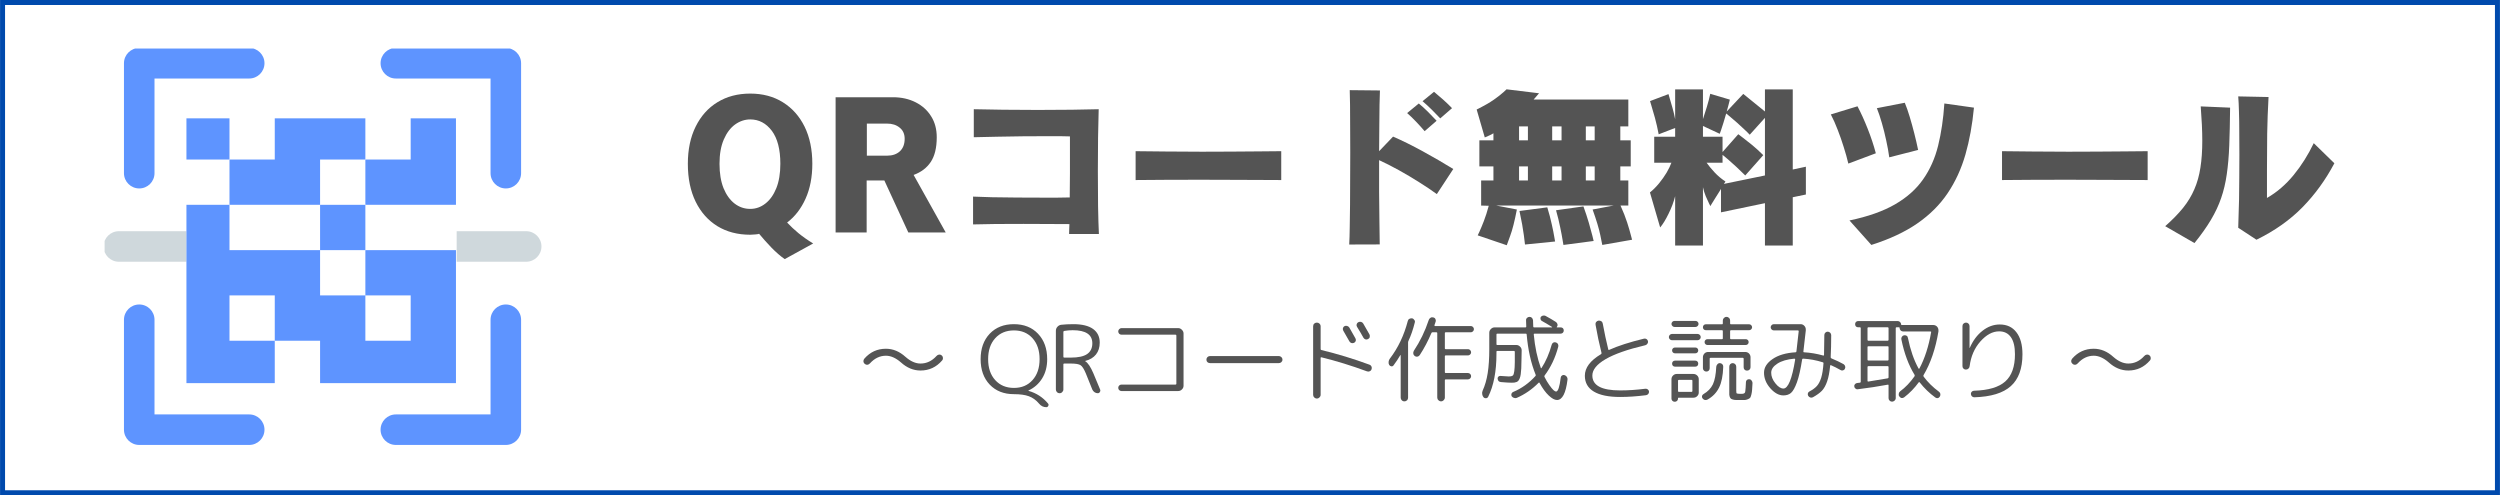 <svg xmlns="http://www.w3.org/2000/svg" xmlns:xlink="http://www.w3.org/1999/xlink" width="500" zoomAndPan="magnify" viewBox="0 0 375 75" height="100" preserveAspectRatio="xMidYMid meet" version="1.0"><defs><g/><clipPath id="23c9bc728c"><path d="M 0.008 0 L 374.992 0 L 374.992 74.25 L 0.008 74.25 Z M 0.008 0 " clip-rule="nonzero"/></clipPath><clipPath id="f86a063c62"><path d="M 18 7.277 L 79 7.277 L 79 66.965 L 18 66.965 Z M 18 7.277 " clip-rule="nonzero"/></clipPath><clipPath id="a6d10b753d"><path d="M 15.691 34 L 81.371 34 L 81.371 40 L 15.691 40 Z M 15.691 34 " clip-rule="nonzero"/></clipPath><clipPath id="2881cfddad"><path d="M 27.965 17.754 L 68.5 17.754 L 68.5 57.465 L 27.965 57.465 Z M 27.965 17.754 " clip-rule="nonzero"/></clipPath><clipPath id="349b4531bf"><path d="M 27.965 17.754 L 35 17.754 L 35 24 L 27.965 24 Z M 27.965 17.754 " clip-rule="nonzero"/></clipPath><clipPath id="4a7ad5d11e"><path d="M 54 17.754 L 68.5 17.754 L 68.5 31 L 54 31 Z M 54 17.754 " clip-rule="nonzero"/></clipPath><clipPath id="471b0cf3ba"><path d="M 27.965 30 L 68.5 30 L 68.5 57.465 L 27.965 57.465 Z M 27.965 30 " clip-rule="nonzero"/></clipPath><clipPath id="e5a5d9508d"><path d="M 34 17.754 L 55 17.754 L 55 31 L 34 31 Z M 34 17.754 " clip-rule="nonzero"/></clipPath></defs><rect x="-37.5" width="450" fill="#ffffff" y="-7.5" height="90" fill-opacity="1"/><rect x="-37.5" width="450" fill="#ffffff" y="-7.5" height="90" fill-opacity="1"/><g clip-path="url(#23c9bc728c)"><path stroke-linecap="butt" transform="matrix(0.75, 0, 0, 0.75, 0.007, -0)" fill="none" stroke-linejoin="miter" d="M 0.001 0 L 499.98 0 L 499.98 99.047 L 0.001 99.047 Z M 0.001 0 " stroke="#004aad" stroke-width="2" stroke-opacity="1" stroke-miterlimit="4"/></g><g fill="#545454" fill-opacity="1"><g transform="translate(101.927, 34.866)"><g><path d="M 20.047 1.656 L 15.781 4 C 15.133 3.551 14.469 2.973 13.781 2.266 C 13.102 1.555 12.488 0.867 11.938 0.203 C 11.863 0.242 11.68 0.273 11.391 0.297 C 11.109 0.328 10.848 0.344 10.609 0.344 C 8.734 0.344 7.094 -0.082 5.688 -0.938 C 4.289 -1.801 3.203 -3.023 2.422 -4.609 C 1.641 -6.203 1.25 -8.098 1.25 -10.297 C 1.25 -12.441 1.641 -14.301 2.422 -15.875 C 3.203 -17.457 4.289 -18.676 5.688 -19.531 C 7.094 -20.395 8.734 -20.828 10.609 -20.828 C 12.484 -20.828 14.117 -20.391 15.516 -19.516 C 16.91 -18.648 17.992 -17.43 18.766 -15.859 C 19.535 -14.285 19.922 -12.43 19.922 -10.297 C 19.922 -8.305 19.582 -6.562 18.906 -5.062 C 18.238 -3.57 17.316 -2.379 16.141 -1.484 C 16.648 -0.941 17.219 -0.41 17.844 0.109 C 18.477 0.629 19.211 1.145 20.047 1.656 Z M 10.609 -3.531 C 11.441 -3.531 12.195 -3.797 12.875 -4.328 C 13.562 -4.859 14.109 -5.625 14.516 -6.625 C 14.922 -7.633 15.125 -8.859 15.125 -10.297 C 15.125 -12.461 14.695 -14.113 13.844 -15.25 C 12.988 -16.383 11.91 -16.953 10.609 -16.953 C 9.797 -16.953 9.035 -16.695 8.328 -16.188 C 7.629 -15.676 7.066 -14.926 6.641 -13.938 C 6.211 -12.945 6 -11.734 6 -10.297 C 6 -8.859 6.203 -7.633 6.609 -6.625 C 7.023 -5.625 7.578 -4.859 8.266 -4.328 C 8.961 -3.797 9.742 -3.531 10.609 -3.531 Z M 10.609 -3.531 "/></g></g></g><g fill="#545454" fill-opacity="1"><g transform="translate(123.059, 34.866)"><g><path d="M 18.797 0 L 13.188 0 L 9.594 -7.797 L 6.938 -7.797 L 6.938 0 L 2.281 0 L 2.281 -20.281 L 10.875 -20.281 C 12.164 -20.281 13.305 -20.023 14.297 -19.516 C 15.285 -19.016 16.055 -18.316 16.609 -17.422 C 17.172 -16.535 17.453 -15.488 17.453 -14.281 C 17.453 -12.695 17.148 -11.457 16.547 -10.562 C 15.953 -9.676 15.098 -9.031 13.984 -8.625 Z M 6.969 -11.516 L 10.016 -11.516 C 10.805 -11.516 11.441 -11.734 11.922 -12.172 C 12.398 -12.617 12.641 -13.242 12.641 -14.047 C 12.641 -14.766 12.391 -15.32 11.891 -15.719 C 11.398 -16.125 10.766 -16.328 9.984 -16.328 L 6.969 -16.328 Z M 6.969 -11.516 "/></g></g></g><g fill="#545454" fill-opacity="1"><g transform="translate(142.241, 34.866)"><g><path d="M 22.594 0.234 L 18.125 0.234 C 18.133 -0.004 18.141 -0.242 18.141 -0.484 C 18.141 -0.734 18.148 -0.988 18.172 -1.25 C 17.172 -1.25 16.07 -1.254 14.875 -1.266 C 13.676 -1.273 12.477 -1.281 11.281 -1.281 C 9.812 -1.281 8.406 -1.273 7.062 -1.266 C 5.727 -1.254 4.613 -1.234 3.719 -1.203 L 3.719 -5.375 C 4.477 -5.344 5.43 -5.312 6.578 -5.281 C 7.723 -5.258 8.969 -5.242 10.312 -5.234 C 11.656 -5.223 12.984 -5.219 14.297 -5.219 C 14.992 -5.219 15.676 -5.219 16.344 -5.219 C 17.008 -5.219 17.633 -5.227 18.219 -5.25 C 18.238 -6.469 18.25 -7.676 18.25 -8.875 C 18.25 -10.082 18.25 -11.188 18.25 -12.188 L 18.25 -14.406 C 17.875 -14.426 17.391 -14.438 16.797 -14.438 C 16.203 -14.438 15.539 -14.438 14.812 -14.438 C 13.707 -14.438 12.504 -14.43 11.203 -14.422 C 9.898 -14.41 8.609 -14.391 7.328 -14.359 C 6.047 -14.336 4.879 -14.312 3.828 -14.281 L 3.828 -18.484 C 5.055 -18.453 6.523 -18.426 8.234 -18.406 C 9.941 -18.383 11.676 -18.375 13.438 -18.375 C 15.227 -18.375 16.93 -18.383 18.547 -18.406 C 20.172 -18.426 21.508 -18.453 22.562 -18.484 C 22.531 -17.328 22.5 -15.922 22.469 -14.266 C 22.445 -12.617 22.438 -10.941 22.438 -9.234 C 22.438 -7.391 22.445 -5.617 22.469 -3.922 C 22.5 -2.223 22.539 -0.836 22.594 0.234 Z M 22.594 0.234 "/></g></g></g><g fill="#545454" fill-opacity="1"><g transform="translate(168.233, 34.866)"><g><path d="M 23.953 -12.188 L 23.953 -7.859 C 22.941 -7.867 21.77 -7.875 20.438 -7.875 C 19.113 -7.875 17.707 -7.879 16.219 -7.891 C 14.727 -7.898 13.227 -7.906 11.719 -7.906 C 9.883 -7.906 8.117 -7.898 6.422 -7.891 C 4.723 -7.879 3.285 -7.867 2.109 -7.859 L 2.109 -12.188 C 3.336 -12.176 4.828 -12.16 6.578 -12.141 C 8.328 -12.117 10.156 -12.109 12.062 -12.109 C 13.539 -12.109 15 -12.113 16.438 -12.125 C 17.883 -12.133 19.254 -12.145 20.547 -12.156 C 21.836 -12.164 22.973 -12.176 23.953 -12.188 Z M 23.953 -12.188 "/></g></g></g><g fill="#545454" fill-opacity="1"><g transform="translate(194.226, 34.866)"><g><path d="M 23.578 -18.641 L 21.812 -17.109 C 21.426 -17.523 21.008 -17.953 20.562 -18.391 C 20.113 -18.836 19.645 -19.27 19.156 -19.688 L 20.875 -21.094 C 21.32 -20.727 21.789 -20.328 22.281 -19.891 C 22.77 -19.453 23.203 -19.035 23.578 -18.641 Z M 21.266 -16.75 L 19.469 -15.188 C 19.094 -15.633 18.676 -16.098 18.219 -16.578 C 17.758 -17.066 17.301 -17.508 16.844 -17.906 L 18.594 -19.344 C 19.062 -18.957 19.52 -18.539 19.969 -18.094 C 20.414 -17.645 20.848 -17.195 21.266 -16.75 Z M 12.734 1.797 L 8.156 1.812 C 8.195 1.102 8.223 0.234 8.234 -0.797 C 8.254 -1.828 8.27 -2.957 8.281 -4.188 C 8.289 -5.414 8.297 -6.691 8.297 -8.016 C 8.305 -9.348 8.312 -10.656 8.312 -11.938 C 8.312 -13.301 8.305 -14.598 8.297 -15.828 C 8.297 -17.066 8.289 -18.16 8.281 -19.109 C 8.27 -20.066 8.254 -20.812 8.234 -21.344 L 12.766 -21.297 C 12.742 -20.797 12.723 -20.082 12.703 -19.156 C 12.691 -18.238 12.68 -17.188 12.672 -16 C 12.66 -14.812 12.648 -13.539 12.641 -12.188 L 14.734 -14.375 C 16.129 -13.77 17.613 -13.035 19.188 -12.172 C 20.758 -11.316 22.285 -10.43 23.766 -9.516 L 21.297 -5.75 C 20.547 -6.301 19.672 -6.891 18.672 -7.516 C 17.68 -8.148 16.656 -8.758 15.594 -9.344 C 14.539 -9.926 13.555 -10.426 12.641 -10.844 C 12.641 -9.281 12.641 -7.695 12.641 -6.094 C 12.648 -4.488 12.664 -3 12.688 -1.625 C 12.707 -0.25 12.723 0.891 12.734 1.797 Z M 12.734 1.797 "/></g></g></g><g fill="#545454" fill-opacity="1"><g transform="translate(220.218, 34.866)"><g><path d="M 24.594 1.094 L 20.125 1.875 C 20.125 1.875 20.023 1.383 19.828 0.406 C 19.629 -0.57 19.242 -1.852 18.672 -3.438 L 21.812 -4.031 L 4.234 -4.031 L 7.312 -3.438 C 6.977 -1.695 6.641 -0.367 6.297 0.547 C 5.961 1.461 5.797 1.922 5.797 1.922 L 1.438 0.438 C 1.438 0.438 1.523 0.25 1.703 -0.125 C 1.879 -0.508 2.098 -1.035 2.359 -1.703 C 2.617 -2.367 2.863 -3.133 3.094 -4 L 1.953 -4.031 L 1.953 -7.797 L 3.797 -7.797 L 3.797 -9.906 L 1.688 -9.906 L 1.688 -13.812 L 3.797 -13.812 L 3.797 -14.875 C 3.609 -14.75 3.391 -14.633 3.141 -14.531 C 2.898 -14.426 2.688 -14.332 2.5 -14.25 L 1.281 -18.438 C 2.352 -18.969 3.219 -19.461 3.875 -19.922 C 4.531 -20.391 5.008 -20.766 5.312 -21.047 C 5.613 -21.328 5.766 -21.469 5.766 -21.469 L 10.641 -20.875 C 10.641 -20.875 10.566 -20.789 10.422 -20.625 C 10.285 -20.469 10.086 -20.238 9.828 -19.938 L 24.031 -19.938 L 24.031 -15.906 L 22.828 -15.906 L 22.828 -13.812 L 24.391 -13.812 L 24.391 -9.906 L 22.828 -9.906 L 22.828 -7.797 L 24.031 -7.797 L 24.031 -4.031 L 22.859 -4.031 C 23.273 -3.113 23.609 -2.266 23.859 -1.484 C 24.109 -0.703 24.289 -0.078 24.406 0.391 C 24.531 0.859 24.594 1.094 24.594 1.094 Z M 18.828 1.281 L 14.297 1.875 C 14.297 1.875 14.254 1.629 14.172 1.141 C 14.098 0.66 13.977 0.023 13.812 -0.766 C 13.656 -1.555 13.445 -2.41 13.188 -3.328 L 17.297 -3.906 C 17.609 -3.051 17.879 -2.227 18.109 -1.438 C 18.336 -0.656 18.516 -0.008 18.641 0.5 C 18.766 1.02 18.828 1.281 18.828 1.281 Z M 13.047 1.359 L 8.531 1.812 C 8.531 1.812 8.473 1.344 8.359 0.406 C 8.242 -0.52 8.023 -1.727 7.703 -3.219 L 11.875 -3.766 C 12.156 -2.848 12.379 -2 12.547 -1.219 C 12.723 -0.438 12.848 0.188 12.922 0.656 C 13.004 1.125 13.047 1.359 13.047 1.359 Z M 18.984 -13.812 L 18.984 -15.906 L 17.656 -15.906 L 17.656 -13.812 Z M 14.016 -13.812 L 14.016 -15.906 L 12.609 -15.906 L 12.609 -13.812 Z M 8.969 -13.812 L 8.969 -15.906 L 7.641 -15.906 L 7.641 -13.812 Z M 18.984 -7.797 L 18.984 -9.906 L 17.656 -9.906 L 17.656 -7.797 Z M 14.016 -7.797 L 14.016 -9.906 L 12.609 -9.906 L 12.609 -7.797 Z M 8.969 -7.797 L 8.969 -9.906 L 7.641 -9.906 L 7.641 -7.797 Z M 8.969 -7.797 "/></g></g></g><g fill="#545454" fill-opacity="1"><g transform="translate(246.21, 34.866)"><g><path d="M 22.703 1.969 L 18.531 1.969 L 18.531 -4.391 L 11.938 -3.016 L 11.938 -6.531 C 11.938 -6.531 11.859 -6.398 11.703 -6.141 C 11.547 -5.891 11.359 -5.594 11.141 -5.25 C 10.922 -4.906 10.734 -4.602 10.578 -4.344 C 10.422 -4.082 10.344 -3.953 10.344 -3.953 C 10.344 -3.953 10.273 -4.086 10.141 -4.359 C 10.004 -4.641 9.844 -4.992 9.656 -5.422 C 9.477 -5.859 9.336 -6.312 9.234 -6.781 L 9.234 1.969 L 5.062 1.969 L 5.062 -5.438 C 4.844 -4.57 4.516 -3.695 4.078 -2.812 C 3.648 -1.926 3.227 -1.238 2.812 -0.75 L 1.281 -6 C 1.758 -6.383 2.211 -6.836 2.641 -7.359 C 3.078 -7.891 3.457 -8.426 3.781 -8.969 C 4.102 -9.52 4.344 -10.016 4.5 -10.453 L 1.922 -10.453 L 1.922 -14.359 L 5.062 -14.359 L 5.062 -15.672 L 2.594 -14.719 C 2.426 -15.602 2.238 -16.426 2.031 -17.188 C 1.82 -17.945 1.645 -18.555 1.5 -19.016 C 1.363 -19.473 1.297 -19.703 1.297 -19.703 L 4.062 -20.75 C 4.062 -20.75 4.117 -20.551 4.234 -20.156 C 4.359 -19.77 4.5 -19.285 4.656 -18.703 C 4.82 -18.129 4.957 -17.555 5.062 -16.984 L 5.062 -21.453 L 9.234 -21.453 L 9.234 -17 C 9.398 -17.488 9.594 -18.094 9.812 -18.812 C 10.031 -19.531 10.203 -20.191 10.328 -20.797 L 13.266 -19.922 C 13.211 -19.691 13.141 -19.398 13.047 -19.047 C 12.961 -18.691 12.879 -18.391 12.797 -18.141 L 15.281 -20.781 C 15.281 -20.781 15.445 -20.645 15.781 -20.375 C 16.113 -20.102 16.531 -19.766 17.031 -19.359 C 17.531 -18.961 18.031 -18.555 18.531 -18.141 L 18.531 -21.453 L 22.703 -21.453 L 22.703 -9.438 L 24.672 -9.859 L 24.672 -5.688 L 22.703 -5.281 Z M 18.531 -8.547 L 18.531 -17.188 L 16.25 -14.656 C 16.02 -14.906 15.734 -15.188 15.391 -15.5 C 15.055 -15.82 14.711 -16.141 14.359 -16.453 C 14.004 -16.766 13.676 -17.047 13.375 -17.297 C 13.07 -17.555 12.852 -17.738 12.719 -17.844 C 12.594 -17.406 12.457 -16.945 12.312 -16.469 C 12.164 -15.988 12.035 -15.586 11.922 -15.266 C 11.805 -14.953 11.75 -14.797 11.75 -14.797 L 9.234 -15.969 L 9.234 -14.359 L 12.172 -14.359 L 12.172 -12.062 L 14.531 -14.734 C 14.531 -14.734 14.723 -14.586 15.109 -14.297 C 15.504 -14.004 15.992 -13.617 16.578 -13.141 C 17.16 -12.66 17.727 -12.145 18.281 -11.594 L 15.578 -8.547 C 15.141 -8.984 14.695 -9.41 14.25 -9.828 C 13.801 -10.242 13.395 -10.609 13.031 -10.922 C 12.664 -11.242 12.379 -11.484 12.172 -11.641 L 12.172 -10.453 L 9.781 -10.453 C 10.094 -10.016 10.488 -9.535 10.969 -9.016 C 11.457 -8.492 12.004 -8.035 12.609 -7.641 L 12.375 -7.281 Z M 18.531 -8.547 "/></g></g></g><g fill="#545454" fill-opacity="1"><g transform="translate(272.202, 34.866)"><g><path d="M 15.516 -12.375 L 11.188 -11.266 C 11.082 -12.055 10.93 -12.895 10.734 -13.781 C 10.547 -14.676 10.328 -15.551 10.078 -16.406 C 9.836 -17.258 9.586 -18.004 9.328 -18.641 L 13.516 -19.453 C 13.766 -18.859 14.008 -18.16 14.25 -17.359 C 14.488 -16.566 14.719 -15.738 14.938 -14.875 C 15.156 -14.02 15.348 -13.188 15.516 -12.375 Z M 9.172 -11.875 L 5.047 -10.328 C 4.867 -11.098 4.641 -11.922 4.359 -12.797 C 4.086 -13.68 3.785 -14.547 3.453 -15.391 C 3.129 -16.242 2.785 -17.016 2.422 -17.703 L 6.422 -18.922 C 6.941 -17.941 7.453 -16.816 7.953 -15.547 C 8.453 -14.285 8.859 -13.062 9.172 -11.875 Z M 8.5 1.875 L 5.219 -1.797 C 8 -2.379 10.281 -3.188 12.062 -4.219 C 13.844 -5.25 15.242 -6.5 16.266 -7.969 C 17.297 -9.438 18.047 -11.117 18.516 -13.016 C 18.984 -14.91 19.297 -17.02 19.453 -19.344 L 23.891 -18.719 C 23.648 -16.164 23.223 -13.816 22.609 -11.672 C 21.992 -9.535 21.102 -7.602 19.938 -5.875 C 18.781 -4.156 17.27 -2.648 15.406 -1.359 C 13.539 -0.066 11.238 1.008 8.5 1.875 Z M 8.5 1.875 "/></g></g></g><g fill="#545454" fill-opacity="1"><g transform="translate(298.194, 34.866)"><g><path d="M 23.953 -12.188 L 23.953 -7.859 C 22.941 -7.867 21.77 -7.875 20.438 -7.875 C 19.113 -7.875 17.707 -7.879 16.219 -7.891 C 14.727 -7.898 13.227 -7.906 11.719 -7.906 C 9.883 -7.906 8.117 -7.898 6.422 -7.891 C 4.723 -7.879 3.285 -7.867 2.109 -7.859 L 2.109 -12.188 C 3.336 -12.176 4.828 -12.16 6.578 -12.141 C 8.328 -12.117 10.156 -12.109 12.062 -12.109 C 13.539 -12.109 15 -12.113 16.438 -12.125 C 17.883 -12.133 19.254 -12.145 20.547 -12.156 C 21.836 -12.164 22.973 -12.176 23.953 -12.188 Z M 23.953 -12.188 "/></g></g></g><g fill="#545454" fill-opacity="1"><g transform="translate(324.187, 34.866)"><g><path d="M 14.281 1.094 L 11.547 -0.703 C 11.555 -1.066 11.57 -1.613 11.594 -2.344 C 11.625 -3.082 11.648 -3.953 11.672 -4.953 C 11.691 -5.961 11.703 -7.039 11.703 -8.188 C 11.711 -9.332 11.719 -10.484 11.719 -11.641 C 11.719 -12.828 11.711 -13.977 11.703 -15.094 C 11.703 -16.207 11.688 -17.223 11.656 -18.141 C 11.633 -19.066 11.598 -19.82 11.547 -20.406 L 16.094 -20.312 C 15.988 -18.406 15.922 -16.57 15.891 -14.812 C 15.867 -13.051 15.859 -11.242 15.859 -9.391 L 15.859 -5.172 C 17.348 -6.023 18.68 -7.172 19.859 -8.609 C 21.035 -10.047 22.039 -11.641 22.875 -13.391 L 25.969 -10.375 C 24.656 -7.895 23.062 -5.695 21.188 -3.781 C 19.312 -1.863 17.008 -0.238 14.281 1.094 Z M 4.984 1.594 L 0.594 -0.938 C 1.656 -1.875 2.547 -2.785 3.266 -3.672 C 3.984 -4.566 4.551 -5.504 4.969 -6.484 C 5.395 -7.461 5.695 -8.539 5.875 -9.719 C 6.062 -10.895 6.156 -12.238 6.156 -13.75 C 6.156 -14.508 6.133 -15.316 6.094 -16.172 C 6.051 -17.023 5.992 -17.938 5.922 -18.906 L 10.328 -18.719 C 10.305 -16.57 10.266 -14.688 10.203 -13.062 C 10.141 -11.445 10.016 -10 9.828 -8.719 C 9.648 -7.445 9.367 -6.258 8.984 -5.156 C 8.609 -4.062 8.098 -2.973 7.453 -1.891 C 6.816 -0.816 5.992 0.344 4.984 1.594 Z M 4.984 1.594 "/></g></g></g><g fill="#545454" fill-opacity="1"><g transform="translate(128.482, 58.984)"><g><path d="M 4.406 -5.625 C 3.5 -5.625 2.695 -5.238 2 -4.469 C 1.895 -4.352 1.77 -4.285 1.625 -4.266 C 1.477 -4.254 1.352 -4.297 1.25 -4.391 C 1.125 -4.484 1.051 -4.609 1.031 -4.766 C 1.02 -4.922 1.066 -5.062 1.172 -5.188 C 2.035 -6.176 3.113 -6.672 4.406 -6.672 C 5.469 -6.672 6.445 -6.266 7.344 -5.453 C 8.102 -4.785 8.852 -4.453 9.594 -4.453 C 10.508 -4.453 11.312 -4.832 12 -5.594 C 12.102 -5.707 12.227 -5.773 12.375 -5.797 C 12.52 -5.816 12.645 -5.781 12.75 -5.688 C 12.875 -5.594 12.941 -5.469 12.953 -5.312 C 12.973 -5.156 12.93 -5.02 12.828 -4.906 C 11.961 -3.906 10.883 -3.406 9.594 -3.406 C 8.531 -3.406 7.551 -3.812 6.656 -4.625 C 5.895 -5.289 5.145 -5.625 4.406 -5.625 Z M 4.406 -5.625 "/></g></g></g><g fill="#545454" fill-opacity="1"><g transform="translate(142.474, 58.984)"><g/></g></g><g fill="#545454" fill-opacity="1"><g transform="translate(146.532, 58.984)"><g><path d="M 5.562 -9.422 C 4.395 -9.422 3.457 -9.031 2.75 -8.25 C 2.039 -7.469 1.688 -6.422 1.688 -5.109 C 1.688 -3.797 2.039 -2.75 2.75 -1.969 C 3.457 -1.188 4.395 -0.797 5.562 -0.797 C 6.719 -0.797 7.645 -1.188 8.344 -1.969 C 9.051 -2.75 9.406 -3.797 9.406 -5.109 C 9.406 -6.422 9.051 -7.469 8.344 -8.25 C 7.645 -9.031 6.719 -9.422 5.562 -9.422 Z M 5.562 0.141 C 4.051 0.141 2.836 -0.336 1.922 -1.297 C 1.016 -2.254 0.562 -3.523 0.562 -5.109 C 0.562 -6.691 1.016 -7.961 1.922 -8.922 C 2.836 -9.879 4.047 -10.359 5.547 -10.359 C 7.055 -10.359 8.266 -9.879 9.172 -8.922 C 10.086 -7.961 10.547 -6.691 10.547 -5.109 C 10.547 -4.004 10.297 -3.047 9.797 -2.234 C 9.297 -1.422 8.609 -0.812 7.734 -0.406 C 7.723 -0.406 7.719 -0.398 7.719 -0.391 C 7.719 -0.367 7.723 -0.359 7.734 -0.359 C 8.922 -0.023 9.906 0.613 10.688 1.562 C 10.77 1.664 10.773 1.781 10.703 1.906 C 10.641 2.031 10.539 2.094 10.406 2.094 C 9.977 2.094 9.617 1.914 9.328 1.562 C 8.879 1.031 8.367 0.66 7.797 0.453 C 7.234 0.242 6.488 0.141 5.562 0.141 Z M 5.562 0.141 "/></g></g></g><g fill="#545454" fill-opacity="1"><g transform="translate(157.194, 58.984)"><g><path d="M 2.312 -9.203 L 2.312 -5.469 C 2.312 -5.383 2.352 -5.344 2.438 -5.344 L 3.438 -5.344 C 4.539 -5.344 5.352 -5.52 5.875 -5.875 C 6.395 -6.238 6.656 -6.773 6.656 -7.484 C 6.656 -8.797 5.672 -9.453 3.703 -9.453 C 3.285 -9.453 2.863 -9.414 2.438 -9.344 C 2.352 -9.32 2.312 -9.273 2.312 -9.203 Z M 2.312 -4.344 L 2.312 -0.562 C 2.312 -0.414 2.254 -0.285 2.141 -0.172 C 2.035 -0.055 1.906 0 1.75 0 C 1.594 0 1.457 -0.055 1.344 -0.172 C 1.238 -0.285 1.188 -0.414 1.188 -0.562 L 1.188 -9.359 C 1.188 -9.586 1.258 -9.785 1.406 -9.953 C 1.562 -10.129 1.75 -10.234 1.969 -10.266 C 2.52 -10.328 3.133 -10.359 3.812 -10.359 C 5.113 -10.359 6.098 -10.117 6.766 -9.641 C 7.43 -9.16 7.766 -8.477 7.766 -7.594 C 7.766 -6.883 7.578 -6.289 7.203 -5.812 C 6.828 -5.344 6.289 -5.02 5.594 -4.844 C 5.582 -4.844 5.578 -4.832 5.578 -4.812 C 5.578 -4.801 5.582 -4.797 5.594 -4.797 C 5.988 -4.566 6.395 -3.961 6.812 -2.984 L 7.828 -0.547 C 7.879 -0.422 7.863 -0.297 7.781 -0.172 C 7.707 -0.055 7.602 0 7.469 0 C 7.289 0 7.129 -0.051 6.984 -0.156 C 6.836 -0.258 6.727 -0.391 6.656 -0.547 L 5.688 -2.953 C 5.406 -3.629 5.141 -4.047 4.891 -4.203 C 4.641 -4.367 4.156 -4.453 3.438 -4.453 L 2.438 -4.453 C 2.352 -4.453 2.312 -4.414 2.312 -4.344 Z M 2.312 -4.344 "/></g></g></g><g fill="#545454" fill-opacity="1"><g transform="translate(165.673, 58.984)"><g><path d="M 11.859 -8.953 L 11.859 -1.125 C 11.859 -0.906 11.773 -0.719 11.609 -0.562 C 11.453 -0.406 11.27 -0.328 11.062 -0.328 L 2.547 -0.328 C 2.422 -0.328 2.305 -0.375 2.203 -0.469 C 2.109 -0.562 2.062 -0.676 2.062 -0.812 C 2.062 -0.945 2.109 -1.062 2.203 -1.156 C 2.305 -1.25 2.422 -1.297 2.547 -1.297 L 10.656 -1.297 C 10.738 -1.297 10.781 -1.336 10.781 -1.422 L 10.781 -8.656 C 10.781 -8.738 10.738 -8.781 10.656 -8.781 L 2.547 -8.781 C 2.422 -8.781 2.305 -8.828 2.203 -8.922 C 2.109 -9.023 2.062 -9.141 2.062 -9.266 C 2.062 -9.398 2.109 -9.516 2.203 -9.609 C 2.305 -9.711 2.422 -9.766 2.547 -9.766 L 11.062 -9.766 C 11.27 -9.766 11.453 -9.68 11.609 -9.516 C 11.773 -9.359 11.859 -9.172 11.859 -8.953 Z M 11.859 -8.953 "/></g></g></g><g fill="#545454" fill-opacity="1"><g transform="translate(179.665, 58.984)"><g><path d="M 12.531 -5.422 C 12.645 -5.316 12.703 -5.188 12.703 -5.031 C 12.703 -4.883 12.645 -4.758 12.531 -4.656 C 12.426 -4.562 12.301 -4.516 12.156 -4.516 L 1.844 -4.516 C 1.695 -4.516 1.566 -4.562 1.453 -4.656 C 1.348 -4.758 1.297 -4.883 1.297 -5.031 C 1.297 -5.188 1.348 -5.316 1.453 -5.422 C 1.566 -5.523 1.695 -5.578 1.844 -5.578 L 12.156 -5.578 C 12.301 -5.578 12.426 -5.523 12.531 -5.422 Z M 12.531 -5.422 "/></g></g></g><g fill="#545454" fill-opacity="1"><g transform="translate(193.658, 58.984)"><g><path d="M 7.781 -9.766 C 7.82 -9.898 7.898 -10 8.016 -10.062 C 8.141 -10.125 8.27 -10.133 8.406 -10.094 C 8.551 -10.051 8.66 -9.973 8.734 -9.859 C 9.211 -9.047 9.52 -8.504 9.656 -8.234 C 9.727 -8.109 9.742 -7.977 9.703 -7.844 C 9.66 -7.719 9.578 -7.625 9.453 -7.562 C 9.328 -7.5 9.191 -7.488 9.047 -7.531 C 8.91 -7.582 8.812 -7.664 8.75 -7.781 L 7.828 -9.391 C 7.766 -9.516 7.75 -9.641 7.781 -9.766 Z M 11.547 -8.125 C 11.43 -8.051 11.301 -8.035 11.156 -8.078 C 11.02 -8.129 10.914 -8.219 10.844 -8.344 C 10.633 -8.738 10.316 -9.281 9.891 -9.969 C 9.816 -10.094 9.801 -10.223 9.844 -10.359 C 9.883 -10.492 9.969 -10.594 10.094 -10.656 C 10.227 -10.719 10.363 -10.734 10.5 -10.703 C 10.633 -10.672 10.742 -10.586 10.828 -10.453 C 11.109 -9.973 11.422 -9.426 11.766 -8.812 C 11.828 -8.676 11.836 -8.539 11.797 -8.406 C 11.766 -8.281 11.68 -8.188 11.547 -8.125 Z M 4.438 -5.297 L 4.438 0.234 C 4.438 0.391 4.379 0.52 4.266 0.625 C 4.16 0.738 4.031 0.797 3.875 0.797 C 3.719 0.797 3.582 0.738 3.469 0.625 C 3.363 0.52 3.312 0.391 3.312 0.234 L 3.312 -10.031 C 3.312 -10.195 3.363 -10.332 3.469 -10.438 C 3.582 -10.539 3.719 -10.594 3.875 -10.594 C 4.031 -10.594 4.16 -10.539 4.266 -10.438 C 4.379 -10.332 4.438 -10.195 4.438 -10.031 L 4.438 -6.641 C 4.438 -6.547 4.469 -6.492 4.531 -6.484 C 6.926 -5.91 9.336 -5.176 11.766 -4.281 C 11.898 -4.238 12 -4.148 12.062 -4.016 C 12.125 -3.879 12.129 -3.738 12.078 -3.594 C 12.035 -3.457 11.945 -3.359 11.812 -3.297 C 11.676 -3.234 11.535 -3.227 11.391 -3.281 C 9.047 -4.145 6.766 -4.848 4.547 -5.391 C 4.473 -5.41 4.438 -5.379 4.438 -5.297 Z M 4.438 -5.297 "/></g></g></g><g fill="#545454" fill-opacity="1"><g transform="translate(207.65, 58.984)"><g><path d="M 2.391 -5.703 C 2.109 -5.211 1.77 -4.703 1.375 -4.172 C 1.301 -4.066 1.195 -4.02 1.062 -4.031 C 0.926 -4.051 0.816 -4.117 0.734 -4.234 C 0.648 -4.379 0.617 -4.539 0.641 -4.719 C 0.66 -4.895 0.723 -5.051 0.828 -5.188 C 2.055 -6.789 2.953 -8.672 3.516 -10.828 C 3.555 -10.984 3.633 -11.094 3.75 -11.156 C 3.895 -11.227 4.035 -11.254 4.172 -11.234 C 4.305 -11.203 4.422 -11.113 4.516 -10.969 C 4.598 -10.852 4.613 -10.723 4.562 -10.578 C 4.312 -9.566 3.992 -8.648 3.609 -7.828 C 3.578 -7.766 3.562 -7.691 3.562 -7.609 L 3.562 0.656 C 3.562 0.812 3.516 0.941 3.422 1.047 C 3.305 1.16 3.164 1.219 3 1.219 C 2.844 1.219 2.711 1.16 2.609 1.047 C 2.504 0.941 2.453 0.812 2.453 0.656 L 2.453 -5.688 C 2.453 -5.707 2.445 -5.719 2.438 -5.719 C 2.414 -5.719 2.398 -5.711 2.391 -5.703 Z M 7.703 -10.75 L 7.516 -10.203 C 7.504 -10.18 7.508 -10.156 7.531 -10.125 C 7.551 -10.094 7.57 -10.078 7.594 -10.078 L 12.984 -10.078 C 13.098 -10.078 13.203 -10.031 13.297 -9.938 C 13.391 -9.844 13.438 -9.734 13.438 -9.609 C 13.438 -9.484 13.391 -9.375 13.297 -9.281 C 13.203 -9.188 13.098 -9.141 12.984 -9.141 L 9.203 -9.141 C 9.117 -9.141 9.078 -9.102 9.078 -9.031 L 9.078 -6.719 C 9.078 -6.645 9.117 -6.609 9.203 -6.609 L 12.562 -6.609 C 12.676 -6.609 12.781 -6.562 12.875 -6.469 C 12.969 -6.375 13.016 -6.258 13.016 -6.125 C 13.016 -6.008 12.969 -5.906 12.875 -5.812 C 12.781 -5.719 12.676 -5.672 12.562 -5.672 L 9.203 -5.672 C 9.117 -5.672 9.078 -5.633 9.078 -5.562 L 9.078 -3.156 C 9.078 -3.07 9.117 -3.031 9.203 -3.031 L 12.547 -3.031 C 12.672 -3.031 12.781 -2.984 12.875 -2.891 C 12.969 -2.805 13.016 -2.691 13.016 -2.547 C 13.016 -2.422 12.969 -2.312 12.875 -2.219 C 12.781 -2.125 12.672 -2.078 12.547 -2.078 L 9.203 -2.078 C 9.117 -2.078 9.078 -2.035 9.078 -1.953 L 9.078 0.641 C 9.078 0.797 9.02 0.93 8.906 1.047 C 8.789 1.16 8.66 1.219 8.516 1.219 C 8.359 1.219 8.223 1.16 8.109 1.047 C 7.992 0.93 7.938 0.797 7.938 0.641 L 7.938 -9.031 C 7.938 -9.102 7.895 -9.141 7.812 -9.141 L 7.219 -9.141 C 7.145 -9.141 7.094 -9.102 7.062 -9.031 C 6.562 -7.844 5.977 -6.738 5.312 -5.719 C 5.227 -5.594 5.109 -5.516 4.953 -5.484 C 4.816 -5.461 4.688 -5.492 4.562 -5.578 C 4.438 -5.672 4.363 -5.797 4.344 -5.953 C 4.32 -6.078 4.348 -6.211 4.422 -6.359 C 5.359 -7.766 6.102 -9.301 6.656 -10.969 C 6.688 -11.102 6.773 -11.219 6.922 -11.312 C 7.035 -11.395 7.176 -11.414 7.344 -11.375 C 7.488 -11.344 7.594 -11.266 7.656 -11.141 C 7.727 -11.016 7.742 -10.883 7.703 -10.75 Z M 7.703 -10.75 "/></g></g></g><g fill="#545454" fill-opacity="1"><g transform="translate(221.642, 58.984)"><g><path d="M 2.828 -5.922 C 2.828 -3.273 2.41 -1.117 1.578 0.547 C 1.504 0.672 1.398 0.738 1.266 0.75 C 1.109 0.758 0.984 0.711 0.891 0.609 C 0.785 0.492 0.719 0.336 0.688 0.141 C 0.656 -0.023 0.676 -0.195 0.75 -0.375 C 1.102 -1.145 1.359 -2.031 1.516 -3.031 C 1.672 -4.031 1.75 -5.223 1.75 -6.609 L 1.75 -9.078 C 1.75 -9.285 1.828 -9.469 1.984 -9.625 C 2.141 -9.789 2.328 -9.875 2.547 -9.875 L 7.188 -9.875 C 7.258 -9.875 7.297 -9.914 7.297 -10 C 7.273 -10.406 7.266 -10.711 7.266 -10.922 C 7.254 -11.066 7.301 -11.191 7.406 -11.297 C 7.508 -11.398 7.633 -11.453 7.781 -11.453 C 7.938 -11.453 8.055 -11.406 8.141 -11.312 C 8.234 -11.219 8.289 -11.094 8.312 -10.938 C 8.312 -10.738 8.32 -10.426 8.344 -10 C 8.344 -9.914 8.383 -9.875 8.469 -9.875 L 11.156 -9.875 C 11.164 -9.875 11.172 -9.879 11.172 -9.891 L 11.172 -9.938 C 10.535 -10.332 10.02 -10.633 9.625 -10.844 C 9.531 -10.906 9.469 -10.992 9.438 -11.109 C 9.406 -11.242 9.422 -11.359 9.484 -11.453 C 9.578 -11.555 9.68 -11.617 9.797 -11.641 C 9.941 -11.672 10.066 -11.66 10.172 -11.609 C 10.797 -11.273 11.328 -10.961 11.766 -10.672 C 11.879 -10.586 11.953 -10.473 11.984 -10.328 C 12.016 -10.191 11.977 -10.062 11.875 -9.938 C 11.852 -9.914 11.852 -9.898 11.875 -9.891 C 11.883 -9.879 11.895 -9.875 11.906 -9.875 L 12.453 -9.875 C 12.598 -9.875 12.711 -9.832 12.797 -9.75 C 12.879 -9.664 12.922 -9.551 12.922 -9.406 C 12.922 -9.281 12.879 -9.172 12.797 -9.078 C 12.711 -8.984 12.598 -8.938 12.453 -8.938 L 8.531 -8.938 C 8.445 -8.938 8.41 -8.895 8.422 -8.812 C 8.598 -6.926 8.953 -5.25 9.484 -3.781 C 9.492 -3.758 9.504 -3.75 9.516 -3.75 C 9.547 -3.75 9.566 -3.754 9.578 -3.766 C 10.234 -4.773 10.742 -5.941 11.109 -7.266 C 11.148 -7.41 11.227 -7.52 11.344 -7.594 C 11.457 -7.656 11.586 -7.664 11.734 -7.625 C 11.867 -7.582 11.973 -7.504 12.047 -7.391 C 12.117 -7.254 12.133 -7.113 12.094 -6.969 C 11.656 -5.32 10.973 -3.883 10.047 -2.656 C 10.004 -2.582 10 -2.516 10.031 -2.453 C 10.258 -1.992 10.5 -1.586 10.75 -1.234 C 11 -0.879 11.207 -0.625 11.375 -0.469 C 11.539 -0.32 11.672 -0.25 11.766 -0.25 C 12.066 -0.25 12.301 -0.953 12.469 -2.359 C 12.488 -2.492 12.555 -2.598 12.672 -2.672 C 12.785 -2.742 12.906 -2.758 13.031 -2.719 C 13.176 -2.676 13.297 -2.586 13.391 -2.453 C 13.473 -2.328 13.504 -2.188 13.484 -2.031 C 13.234 0 12.707 1.016 11.906 1.016 C 11.551 1.016 11.141 0.789 10.672 0.344 C 10.203 -0.094 9.738 -0.727 9.281 -1.562 C 9.238 -1.633 9.191 -1.633 9.141 -1.562 C 8.172 -0.582 7.078 0.172 5.859 0.703 C 5.711 0.754 5.566 0.75 5.422 0.688 C 5.285 0.633 5.18 0.555 5.109 0.453 C 5.047 0.336 5.035 0.211 5.078 0.078 C 5.129 -0.055 5.211 -0.145 5.328 -0.188 C 6.598 -0.719 7.719 -1.52 8.688 -2.594 C 8.727 -2.656 8.734 -2.719 8.703 -2.781 C 8.004 -4.508 7.555 -6.52 7.359 -8.812 C 7.359 -8.895 7.316 -8.938 7.234 -8.938 L 2.938 -8.938 C 2.863 -8.938 2.828 -8.895 2.828 -8.812 L 2.828 -7.344 C 2.828 -7.27 2.863 -7.234 2.938 -7.234 L 5.812 -7.234 C 6.02 -7.234 6.203 -7.156 6.359 -7 C 6.523 -6.844 6.609 -6.656 6.609 -6.438 C 6.586 -5.602 6.578 -5.086 6.578 -4.891 C 6.578 -4.359 6.566 -3.969 6.547 -3.719 C 6.523 -3.344 6.5 -3.055 6.469 -2.859 C 6.438 -2.629 6.391 -2.43 6.328 -2.266 C 6.266 -2.098 6.195 -1.973 6.125 -1.891 C 6.07 -1.816 5.984 -1.75 5.859 -1.688 C 5.742 -1.645 5.625 -1.613 5.5 -1.594 C 5.426 -1.582 5.273 -1.578 5.047 -1.578 C 4.742 -1.578 4.234 -1.609 3.516 -1.672 C 3.367 -1.68 3.25 -1.727 3.156 -1.812 C 3.07 -1.906 3.02 -2.023 3 -2.172 C 2.988 -2.297 3.023 -2.398 3.109 -2.484 C 3.191 -2.566 3.297 -2.602 3.422 -2.594 C 4.086 -2.539 4.5 -2.516 4.656 -2.516 C 4.988 -2.516 5.207 -2.57 5.312 -2.688 C 5.477 -2.883 5.566 -3.535 5.578 -4.641 L 5.578 -6.219 C 5.578 -6.301 5.535 -6.344 5.453 -6.344 L 2.938 -6.344 C 2.863 -6.344 2.828 -6.305 2.828 -6.234 Z M 2.828 -5.922 "/></g></g></g><g fill="#545454" fill-opacity="1"><g transform="translate(235.634, 58.984)"><g><path d="M 7.375 0.562 C 5.645 0.562 4.332 0.289 3.438 -0.25 C 2.539 -0.789 2.094 -1.582 2.094 -2.625 C 2.094 -3.82 2.898 -4.898 4.516 -5.859 C 4.586 -5.91 4.613 -5.973 4.594 -6.047 C 4.238 -7.461 3.941 -8.863 3.703 -10.25 C 3.672 -10.406 3.695 -10.547 3.781 -10.672 C 3.875 -10.797 3.992 -10.867 4.141 -10.891 C 4.297 -10.91 4.438 -10.879 4.562 -10.797 C 4.688 -10.711 4.758 -10.594 4.781 -10.438 C 5.031 -9.082 5.305 -7.789 5.609 -6.562 C 5.629 -6.488 5.672 -6.469 5.734 -6.5 C 7.066 -7.102 8.812 -7.664 10.969 -8.188 C 11.102 -8.219 11.227 -8.195 11.344 -8.125 C 11.457 -8.051 11.531 -7.945 11.562 -7.812 C 11.594 -7.676 11.566 -7.551 11.484 -7.438 C 11.41 -7.32 11.305 -7.242 11.172 -7.203 C 8.516 -6.578 6.523 -5.879 5.203 -5.109 C 3.879 -4.336 3.219 -3.52 3.219 -2.656 C 3.219 -1.164 4.602 -0.422 7.375 -0.422 C 8.594 -0.422 9.852 -0.504 11.156 -0.672 C 11.289 -0.691 11.414 -0.66 11.531 -0.578 C 11.645 -0.492 11.707 -0.383 11.719 -0.25 C 11.727 -0.113 11.691 0.004 11.609 0.109 C 11.523 0.211 11.41 0.273 11.266 0.297 C 9.879 0.473 8.582 0.562 7.375 0.562 Z M 7.375 0.562 "/></g></g></g><g fill="#545454" fill-opacity="1"><g transform="translate(249.626, 58.984)"><g><path d="M 2.078 -1.891 L 2.078 -0.344 C 2.078 -0.25 2.117 -0.203 2.203 -0.203 L 4.125 -0.203 C 4.195 -0.203 4.234 -0.25 4.234 -0.344 L 4.234 -1.891 C 4.234 -1.961 4.195 -2 4.125 -2 L 2.203 -2 C 2.117 -2 2.078 -1.961 2.078 -1.891 Z M 1.094 0.797 L 1.094 -2.094 C 1.094 -2.312 1.172 -2.5 1.328 -2.656 C 1.484 -2.812 1.672 -2.891 1.891 -2.891 L 4.375 -2.891 C 4.602 -2.891 4.797 -2.812 4.953 -2.656 C 5.109 -2.508 5.188 -2.32 5.188 -2.094 L 5.188 -0.109 C 5.188 0.109 5.109 0.289 4.953 0.438 C 4.805 0.594 4.613 0.672 4.375 0.672 L 2.156 0.672 C 2.102 0.672 2.078 0.695 2.078 0.75 L 2.078 0.797 C 2.078 0.941 2.031 1.055 1.938 1.141 C 1.844 1.234 1.727 1.281 1.594 1.281 C 1.445 1.281 1.328 1.234 1.234 1.141 C 1.141 1.055 1.094 0.941 1.094 0.797 Z M 1.312 -4.109 C 1.227 -4.191 1.188 -4.301 1.188 -4.438 C 1.188 -4.57 1.227 -4.68 1.312 -4.766 C 1.395 -4.848 1.504 -4.891 1.641 -4.891 L 4.656 -4.891 C 4.789 -4.891 4.898 -4.848 4.984 -4.766 C 5.066 -4.68 5.109 -4.57 5.109 -4.438 C 5.109 -4.301 5.066 -4.191 4.984 -4.109 C 4.898 -4.023 4.789 -3.984 4.656 -3.984 L 1.641 -3.984 C 1.504 -3.984 1.395 -4.023 1.312 -4.109 Z M 5.109 -6.422 C 5.109 -6.297 5.066 -6.191 4.984 -6.109 C 4.898 -6.023 4.789 -5.984 4.656 -5.984 L 1.641 -5.984 C 1.504 -5.984 1.395 -6.023 1.312 -6.109 C 1.227 -6.191 1.188 -6.297 1.188 -6.422 C 1.188 -6.547 1.227 -6.648 1.312 -6.734 C 1.395 -6.816 1.504 -6.859 1.641 -6.859 L 4.656 -6.859 C 4.789 -6.859 4.898 -6.816 4.984 -6.734 C 5.066 -6.648 5.109 -6.547 5.109 -6.422 Z M 5.484 -8.422 C 5.484 -8.297 5.438 -8.188 5.344 -8.094 C 5.25 -8 5.141 -7.953 5.016 -7.953 L 1.156 -7.953 C 1.039 -7.953 0.938 -8 0.844 -8.094 C 0.75 -8.188 0.703 -8.297 0.703 -8.422 C 0.703 -8.547 0.75 -8.656 0.844 -8.75 C 0.938 -8.844 1.039 -8.891 1.156 -8.891 L 5.016 -8.891 C 5.141 -8.891 5.25 -8.844 5.344 -8.75 C 5.438 -8.656 5.484 -8.547 5.484 -8.422 Z M 1.094 -10.391 C 1.094 -10.516 1.141 -10.625 1.234 -10.719 C 1.316 -10.801 1.422 -10.844 1.547 -10.844 L 4.703 -10.844 C 4.828 -10.844 4.93 -10.801 5.016 -10.719 C 5.109 -10.625 5.156 -10.516 5.156 -10.391 C 5.156 -10.273 5.109 -10.172 5.016 -10.078 C 4.922 -9.984 4.816 -9.938 4.703 -9.938 L 1.547 -9.938 C 1.43 -9.938 1.328 -9.984 1.234 -10.078 C 1.141 -10.172 1.094 -10.273 1.094 -10.391 Z M 11.516 0.094 C 11.691 0.094 11.801 0.086 11.844 0.078 C 11.883 0.066 11.953 0.035 12.047 -0.016 C 12.109 -0.047 12.148 -0.145 12.172 -0.312 C 12.172 -0.332 12.176 -0.398 12.188 -0.516 C 12.195 -0.641 12.207 -0.738 12.219 -0.812 C 12.227 -1 12.242 -1.289 12.266 -1.688 C 12.266 -1.812 12.316 -1.914 12.422 -2 C 12.516 -2.082 12.629 -2.113 12.766 -2.094 C 12.91 -2.094 13.023 -2.031 13.109 -1.906 C 13.203 -1.781 13.25 -1.66 13.25 -1.547 C 13.25 -1.492 13.227 -1.145 13.188 -0.5 C 13.176 -0.289 13.141 -0.055 13.078 0.203 C 13.016 0.441 12.957 0.598 12.906 0.672 C 12.863 0.734 12.754 0.805 12.578 0.891 C 12.441 0.953 12.289 0.992 12.125 1.016 C 12.02 1.016 11.797 1.016 11.453 1.016 C 11.348 1.016 11.219 1.016 11.062 1.016 C 10.914 1.016 10.828 1.016 10.797 1.016 C 10.629 1.016 10.473 0.992 10.328 0.953 C 10.18 0.91 10.082 0.867 10.031 0.828 C 9.969 0.785 9.91 0.707 9.859 0.594 C 9.816 0.508 9.785 0.379 9.766 0.203 C 9.766 0.109 9.766 -0.07 9.766 -0.344 L 9.766 -3.969 C 9.766 -4.125 9.812 -4.254 9.906 -4.359 C 10.008 -4.461 10.133 -4.516 10.281 -4.516 C 10.426 -4.516 10.551 -4.461 10.656 -4.359 C 10.758 -4.254 10.812 -4.125 10.812 -3.969 L 10.812 -0.391 C 10.812 -0.148 10.836 -0.008 10.891 0.031 C 10.953 0.07 11.16 0.094 11.516 0.094 Z M 6.094 1.016 C 5.938 0.961 5.82 0.879 5.75 0.766 C 5.676 0.66 5.648 0.547 5.672 0.422 C 5.703 0.297 5.781 0.195 5.906 0.125 C 6.551 -0.25 7.02 -0.738 7.312 -1.344 C 7.594 -1.957 7.758 -2.832 7.812 -3.969 C 7.82 -4.102 7.879 -4.227 7.984 -4.344 C 8.078 -4.457 8.195 -4.516 8.344 -4.516 C 8.488 -4.516 8.613 -4.461 8.719 -4.359 C 8.82 -4.254 8.867 -4.125 8.859 -3.969 C 8.816 -2.633 8.609 -1.594 8.234 -0.844 C 7.848 -0.07 7.27 0.523 6.5 0.953 C 6.352 1.023 6.219 1.047 6.094 1.016 Z M 12.797 -3.531 C 12.703 -3.438 12.578 -3.391 12.422 -3.391 C 12.273 -3.391 12.156 -3.438 12.062 -3.531 C 11.969 -3.625 11.922 -3.742 11.922 -3.891 L 11.922 -5.188 C 11.922 -5.27 11.879 -5.312 11.797 -5.312 L 6.953 -5.312 C 6.867 -5.312 6.828 -5.27 6.828 -5.188 L 6.828 -3.75 C 6.828 -3.602 6.781 -3.484 6.688 -3.391 C 6.594 -3.297 6.473 -3.25 6.328 -3.25 C 6.18 -3.25 6.062 -3.297 5.969 -3.391 C 5.863 -3.492 5.812 -3.613 5.812 -3.75 L 5.812 -5.406 C 5.812 -5.613 5.891 -5.801 6.047 -5.969 C 6.191 -6.113 6.379 -6.188 6.609 -6.188 L 12.156 -6.188 C 12.375 -6.188 12.562 -6.113 12.719 -5.969 C 12.875 -5.801 12.953 -5.613 12.953 -5.406 L 12.953 -3.891 C 12.953 -3.754 12.898 -3.633 12.797 -3.531 Z M 9.891 -10.906 L 9.891 -10.453 C 9.891 -10.379 9.93 -10.344 10.016 -10.344 L 12.734 -10.344 C 12.859 -10.344 12.961 -10.301 13.047 -10.219 C 13.141 -10.125 13.188 -10.016 13.188 -9.891 C 13.188 -9.773 13.141 -9.672 13.047 -9.578 C 12.961 -9.492 12.859 -9.453 12.734 -9.453 L 10.016 -9.453 C 9.93 -9.453 9.891 -9.41 9.891 -9.328 L 9.891 -8.219 C 9.891 -8.145 9.93 -8.109 10.016 -8.109 L 12.234 -8.109 C 12.359 -8.109 12.461 -8.066 12.547 -7.984 C 12.629 -7.898 12.672 -7.797 12.672 -7.672 C 12.672 -7.547 12.629 -7.441 12.547 -7.359 C 12.461 -7.273 12.359 -7.234 12.234 -7.234 L 6.5 -7.234 C 6.375 -7.234 6.27 -7.273 6.188 -7.359 C 6.102 -7.441 6.062 -7.547 6.062 -7.672 C 6.062 -7.797 6.102 -7.898 6.188 -7.984 C 6.27 -8.066 6.375 -8.109 6.5 -8.109 L 8.688 -8.109 C 8.758 -8.109 8.797 -8.145 8.797 -8.219 L 8.797 -9.328 C 8.797 -9.41 8.758 -9.453 8.688 -9.453 L 6.266 -9.453 C 6.129 -9.453 6.02 -9.492 5.938 -9.578 C 5.852 -9.66 5.812 -9.766 5.812 -9.891 C 5.812 -10.023 5.852 -10.133 5.938 -10.219 C 6.02 -10.301 6.129 -10.344 6.266 -10.344 L 8.688 -10.344 C 8.758 -10.344 8.797 -10.379 8.797 -10.453 L 8.797 -10.906 C 8.797 -11.039 8.848 -11.164 8.953 -11.281 C 9.066 -11.395 9.195 -11.453 9.344 -11.453 C 9.5 -11.453 9.633 -11.395 9.75 -11.281 C 9.844 -11.176 9.891 -11.051 9.891 -10.906 Z M 9.891 -10.906 "/></g></g></g><g fill="#545454" fill-opacity="1"><g transform="translate(263.619, 58.984)"><g><path d="M 5.562 -5.188 C 4.469 -5.094 3.609 -4.844 2.984 -4.438 C 2.367 -4.039 2.062 -3.586 2.062 -3.078 C 2.062 -2.535 2.27 -2.004 2.688 -1.484 C 3.102 -0.961 3.504 -0.703 3.891 -0.703 C 4.598 -0.703 5.188 -2.148 5.656 -5.047 C 5.664 -5.078 5.656 -5.109 5.625 -5.141 C 5.602 -5.172 5.582 -5.188 5.562 -5.188 Z M 3.891 0.328 C 3.223 0.328 2.57 -0.023 1.938 -0.734 C 1.301 -1.453 0.984 -2.234 0.984 -3.078 C 0.984 -3.859 1.41 -4.539 2.266 -5.125 C 3.129 -5.719 4.281 -6.055 5.719 -6.141 C 5.781 -6.141 5.82 -6.18 5.844 -6.266 C 5.945 -7.066 6.062 -8.082 6.188 -9.312 C 6.188 -9.383 6.148 -9.422 6.078 -9.422 L 2.453 -9.422 C 2.328 -9.422 2.219 -9.469 2.125 -9.562 C 2.031 -9.656 1.984 -9.766 1.984 -9.891 C 1.984 -10.016 2.031 -10.125 2.125 -10.219 C 2.219 -10.312 2.328 -10.359 2.453 -10.359 L 6.469 -10.359 C 6.688 -10.359 6.867 -10.281 7.016 -10.125 C 7.172 -9.969 7.25 -9.781 7.25 -9.562 L 7.25 -9.422 C 7.094 -7.941 6.973 -6.891 6.891 -6.266 C 6.867 -6.18 6.898 -6.141 6.984 -6.141 C 7.941 -6.086 8.898 -5.926 9.859 -5.656 C 9.941 -5.633 9.984 -5.66 9.984 -5.734 C 10.016 -6.859 10.031 -7.852 10.031 -8.719 C 10.031 -8.863 10.078 -8.984 10.172 -9.078 C 10.273 -9.18 10.395 -9.234 10.531 -9.234 C 10.676 -9.234 10.801 -9.18 10.906 -9.078 C 11.008 -8.973 11.062 -8.848 11.062 -8.703 C 11.062 -7.523 11.035 -6.426 10.984 -5.406 C 10.984 -5.312 11.023 -5.25 11.109 -5.219 C 11.816 -4.926 12.422 -4.641 12.922 -4.359 C 13.047 -4.273 13.125 -4.164 13.156 -4.031 C 13.195 -3.906 13.18 -3.781 13.109 -3.656 C 13.047 -3.531 12.945 -3.453 12.812 -3.422 C 12.688 -3.391 12.566 -3.41 12.453 -3.484 C 11.961 -3.766 11.488 -4.004 11.031 -4.203 C 10.945 -4.234 10.906 -4.211 10.906 -4.141 C 10.812 -3.16 10.66 -2.375 10.453 -1.781 C 10.254 -1.188 9.992 -0.719 9.672 -0.375 C 9.348 -0.039 8.895 0.285 8.312 0.609 C 8.188 0.672 8.055 0.68 7.922 0.641 C 7.797 0.598 7.691 0.516 7.609 0.391 C 7.547 0.266 7.531 0.141 7.562 0.016 C 7.594 -0.109 7.672 -0.203 7.797 -0.266 C 8.285 -0.523 8.66 -0.801 8.922 -1.094 C 9.18 -1.383 9.395 -1.797 9.562 -2.328 C 9.727 -2.867 9.844 -3.598 9.906 -4.516 C 9.906 -4.586 9.867 -4.629 9.797 -4.641 C 8.816 -4.953 7.832 -5.133 6.844 -5.188 C 6.77 -5.188 6.723 -5.148 6.703 -5.078 C 6.473 -3.586 6.211 -2.441 5.922 -1.641 C 5.629 -0.836 5.332 -0.305 5.031 -0.047 C 4.738 0.203 4.359 0.328 3.891 0.328 Z M 3.891 0.328 "/></g></g></g><g fill="#545454" fill-opacity="1"><g transform="translate(277.611, 58.984)"><g><path d="M 2.516 -3.938 L 2.516 -1.844 C 2.516 -1.812 2.523 -1.789 2.547 -1.781 C 2.586 -1.758 2.613 -1.75 2.625 -1.75 C 3.477 -1.883 4.453 -2.047 5.547 -2.234 C 5.629 -2.254 5.672 -2.301 5.672 -2.375 L 5.672 -3.938 C 5.672 -4.02 5.629 -4.062 5.547 -4.062 L 2.641 -4.062 C 2.555 -4.062 2.516 -4.02 2.516 -3.938 Z M 2.516 -6.938 L 2.516 -5.031 C 2.516 -4.945 2.555 -4.906 2.641 -4.906 L 5.547 -4.906 C 5.629 -4.906 5.672 -4.945 5.672 -5.031 L 5.672 -6.938 C 5.672 -7.008 5.629 -7.047 5.547 -7.047 L 2.641 -7.047 C 2.555 -7.047 2.516 -7.008 2.516 -6.938 Z M 2.516 -9.766 L 2.516 -8.016 C 2.516 -7.922 2.555 -7.875 2.641 -7.875 L 5.547 -7.875 C 5.629 -7.875 5.672 -7.922 5.672 -8.016 L 5.672 -9.766 C 5.672 -9.848 5.629 -9.891 5.547 -9.891 L 2.641 -9.891 C 2.555 -9.891 2.516 -9.848 2.516 -9.766 Z M 5.547 -1.281 C 4.141 -1.02 2.641 -0.789 1.047 -0.594 C 0.922 -0.57 0.805 -0.609 0.703 -0.703 C 0.598 -0.785 0.539 -0.891 0.531 -1.016 C 0.508 -1.141 0.539 -1.25 0.625 -1.344 C 0.719 -1.457 0.828 -1.52 0.953 -1.531 L 1.359 -1.578 C 1.453 -1.586 1.5 -1.629 1.5 -1.703 L 1.5 -9.781 C 1.5 -9.852 1.461 -9.891 1.391 -9.891 L 1.125 -9.891 C 0.977 -9.891 0.863 -9.93 0.781 -10.016 C 0.695 -10.109 0.656 -10.223 0.656 -10.359 C 0.656 -10.492 0.695 -10.602 0.781 -10.688 C 0.863 -10.781 0.977 -10.828 1.125 -10.828 L 7.047 -10.828 C 7.18 -10.828 7.301 -10.773 7.406 -10.672 C 7.508 -10.566 7.562 -10.441 7.562 -10.297 C 7.562 -10.254 7.586 -10.234 7.641 -10.234 L 12.359 -10.234 C 12.586 -10.234 12.781 -10.156 12.938 -10 C 13.082 -9.844 13.156 -9.656 13.156 -9.438 L 13.156 -9.266 C 12.719 -6.66 11.973 -4.477 10.922 -2.719 C 10.879 -2.656 10.883 -2.578 10.938 -2.484 C 11.562 -1.648 12.316 -0.906 13.203 -0.25 C 13.328 -0.164 13.406 -0.055 13.438 0.078 C 13.469 0.223 13.445 0.359 13.375 0.484 C 13.301 0.617 13.191 0.703 13.047 0.734 C 12.922 0.754 12.801 0.723 12.688 0.641 C 11.801 -0.004 11.02 -0.758 10.344 -1.625 C 10.289 -1.688 10.242 -1.691 10.203 -1.641 C 9.566 -0.766 8.832 -0.008 8 0.625 C 7.875 0.707 7.742 0.738 7.609 0.719 C 7.484 0.688 7.375 0.602 7.281 0.469 C 7.195 0.352 7.172 0.223 7.203 0.078 C 7.223 -0.066 7.289 -0.188 7.406 -0.281 C 8.195 -0.863 8.914 -1.613 9.562 -2.531 C 9.602 -2.602 9.609 -2.676 9.578 -2.75 C 8.68 -4.207 8.02 -5.984 7.594 -8.078 C 7.562 -8.211 7.586 -8.344 7.672 -8.469 C 7.754 -8.594 7.859 -8.664 7.984 -8.688 C 8.117 -8.719 8.25 -8.695 8.375 -8.625 C 8.488 -8.562 8.555 -8.453 8.578 -8.297 C 8.941 -6.504 9.473 -4.973 10.172 -3.703 C 10.191 -3.68 10.207 -3.672 10.219 -3.672 C 10.258 -3.672 10.285 -3.68 10.297 -3.703 C 11.109 -5.223 11.695 -7.047 12.062 -9.172 C 12.082 -9.203 12.07 -9.223 12.031 -9.234 C 12 -9.254 11.977 -9.266 11.969 -9.266 L 7.875 -9.266 C 7.719 -9.266 7.582 -9.32 7.469 -9.438 C 7.375 -9.539 7.328 -9.664 7.328 -9.812 C 7.328 -9.863 7.301 -9.891 7.25 -9.891 L 6.859 -9.891 C 6.785 -9.891 6.75 -9.848 6.75 -9.766 L 6.75 0.734 C 6.75 0.879 6.691 1.004 6.578 1.109 C 6.453 1.211 6.328 1.266 6.203 1.266 C 6.055 1.266 5.93 1.211 5.828 1.109 C 5.723 1.004 5.672 0.879 5.672 0.734 L 5.672 -1.188 C 5.672 -1.238 5.656 -1.27 5.625 -1.281 C 5.594 -1.289 5.566 -1.289 5.547 -1.281 Z M 5.547 -1.281 "/></g></g></g><g fill="#545454" fill-opacity="1"><g transform="translate(291.603, 58.984)"><g><path d="M 8.266 -9.281 C 7.285 -9.281 6.348 -8.773 5.453 -7.766 C 4.566 -6.766 4.031 -5.531 3.844 -4.062 C 3.832 -3.914 3.77 -3.789 3.656 -3.688 C 3.551 -3.594 3.426 -3.547 3.281 -3.547 C 3.145 -3.547 3.023 -3.594 2.922 -3.688 C 2.816 -3.789 2.766 -3.914 2.766 -4.062 L 2.766 -10.062 C 2.766 -10.219 2.816 -10.344 2.922 -10.438 C 3.023 -10.539 3.148 -10.594 3.297 -10.594 C 3.453 -10.594 3.578 -10.539 3.672 -10.438 C 3.773 -10.344 3.828 -10.219 3.828 -10.062 L 3.828 -6.797 C 3.828 -6.797 3.832 -6.797 3.844 -6.797 C 3.852 -6.797 3.859 -6.797 3.859 -6.797 C 4.336 -7.891 4.977 -8.75 5.781 -9.375 C 6.582 -10 7.441 -10.312 8.359 -10.312 C 9.43 -10.312 10.266 -9.922 10.859 -9.141 C 11.461 -8.367 11.766 -7.27 11.766 -5.844 C 11.766 -3.695 11.18 -2.102 10.016 -1.062 C 8.859 -0.02 7.035 0.535 4.547 0.609 C 4.41 0.609 4.289 0.562 4.188 0.469 C 4.094 0.375 4.039 0.254 4.031 0.109 C 4.02 -0.016 4.062 -0.125 4.156 -0.219 C 4.25 -0.32 4.363 -0.375 4.5 -0.375 C 6.656 -0.438 8.219 -0.898 9.188 -1.766 C 10.156 -2.629 10.641 -3.988 10.641 -5.844 C 10.641 -6.977 10.438 -7.832 10.031 -8.406 C 9.625 -8.988 9.035 -9.281 8.266 -9.281 Z M 8.266 -9.281 "/></g></g></g><g fill="#545454" fill-opacity="1"><g transform="translate(305.595, 58.984)"><g/></g></g><g fill="#545454" fill-opacity="1"><g transform="translate(309.653, 58.984)"><g><path d="M 4.406 -5.625 C 3.5 -5.625 2.695 -5.238 2 -4.469 C 1.895 -4.352 1.77 -4.285 1.625 -4.266 C 1.477 -4.254 1.352 -4.297 1.25 -4.391 C 1.125 -4.484 1.051 -4.609 1.031 -4.766 C 1.02 -4.922 1.066 -5.062 1.172 -5.188 C 2.035 -6.176 3.113 -6.672 4.406 -6.672 C 5.469 -6.672 6.445 -6.266 7.344 -5.453 C 8.102 -4.785 8.852 -4.453 9.594 -4.453 C 10.508 -4.453 11.312 -4.832 12 -5.594 C 12.102 -5.707 12.227 -5.773 12.375 -5.797 C 12.52 -5.816 12.645 -5.781 12.75 -5.688 C 12.875 -5.594 12.941 -5.469 12.953 -5.312 C 12.973 -5.156 12.93 -5.02 12.828 -4.906 C 11.961 -3.906 10.883 -3.406 9.594 -3.406 C 8.531 -3.406 7.551 -3.812 6.656 -4.625 C 5.895 -5.289 5.145 -5.625 4.406 -5.625 Z M 4.406 -5.625 "/></g></g></g><g clip-path="url(#f86a063c62)"><path fill="#5e94ff" d="M 18.594 9.484 C 18.594 8.223 19.621 7.195 20.887 7.195 L 37.383 7.195 C 38.648 7.195 39.672 8.223 39.672 9.484 C 39.672 10.75 38.648 11.777 37.383 11.777 L 23.176 11.777 L 23.176 25.977 C 23.176 27.242 22.152 28.266 20.887 28.266 C 19.621 28.266 18.594 27.242 18.594 25.977 Z M 57.086 9.484 C 57.086 8.223 58.113 7.195 59.379 7.195 L 75.875 7.195 C 77.141 7.195 78.164 8.223 78.164 9.484 L 78.164 25.977 C 78.164 27.242 77.141 28.266 75.875 28.266 C 74.609 28.266 73.582 27.242 73.582 25.977 L 73.582 11.777 L 59.379 11.777 C 58.113 11.777 57.086 10.75 57.086 9.484 Z M 20.887 45.672 C 22.152 45.672 23.176 46.699 23.176 47.965 L 23.176 62.164 L 37.383 62.164 C 38.648 62.164 39.672 63.188 39.672 64.453 C 39.672 65.719 38.648 66.742 37.383 66.742 L 20.887 66.742 C 19.621 66.742 18.594 65.719 18.594 64.453 L 18.594 47.965 C 18.594 46.699 19.621 45.672 20.887 45.672 Z M 75.875 45.672 C 77.141 45.672 78.164 46.699 78.164 47.965 L 78.164 64.453 C 78.164 65.719 77.141 66.742 75.875 66.742 L 59.379 66.742 C 58.113 66.742 57.086 65.719 57.086 64.453 C 57.086 63.188 58.113 62.164 59.379 62.164 L 73.582 62.164 L 73.582 47.965 C 73.582 46.699 74.609 45.672 75.875 45.672 Z M 75.875 45.672 " fill-opacity="1" fill-rule="evenodd"/></g><g clip-path="url(#a6d10b753d)"><path fill="#cfd8dc" d="M 15.539 36.969 C 15.539 35.703 16.566 34.68 17.832 34.68 L 78.93 34.68 C 80.195 34.68 81.219 35.703 81.219 36.969 C 81.219 38.234 80.195 39.262 78.93 39.262 L 17.832 39.262 C 16.566 39.262 15.539 38.234 15.539 36.969 Z M 15.539 36.969 " fill-opacity="1" fill-rule="evenodd"/></g><g clip-path="url(#2881cfddad)"><path fill="#ffffff" d="M 14.035 -23.637 L 81.984 -23.637 C 82.43 -23.637 82.875 -23.594 83.312 -23.504 C 83.75 -23.418 84.172 -23.289 84.586 -23.117 C 84.996 -22.949 85.391 -22.738 85.762 -22.492 C 86.133 -22.242 86.473 -21.961 86.789 -21.645 C 87.105 -21.328 87.387 -20.988 87.637 -20.617 C 87.883 -20.246 88.094 -19.852 88.262 -19.441 C 88.434 -19.027 88.562 -18.605 88.648 -18.168 C 88.738 -17.73 88.781 -17.285 88.781 -16.84 L 88.781 91.879 C 88.781 92.324 88.738 92.766 88.648 93.203 C 88.562 93.645 88.434 94.066 88.262 94.48 C 88.094 94.891 87.883 95.285 87.637 95.656 C 87.387 96.027 87.105 96.367 86.789 96.684 C 86.473 97 86.133 97.281 85.762 97.527 C 85.391 97.777 84.996 97.988 84.586 98.156 C 84.172 98.328 83.75 98.457 83.312 98.543 C 82.875 98.629 82.43 98.676 81.984 98.676 L 14.035 98.676 C 13.59 98.676 13.148 98.629 12.711 98.543 C 12.273 98.457 11.848 98.328 11.434 98.156 C 11.023 97.988 10.633 97.777 10.262 97.527 C 9.891 97.281 9.547 97 9.23 96.684 C 8.914 96.367 8.633 96.027 8.387 95.656 C 8.137 95.285 7.93 94.891 7.758 94.48 C 7.586 94.066 7.457 93.645 7.371 93.203 C 7.285 92.766 7.238 92.324 7.238 91.879 L 7.238 -16.84 C 7.238 -17.285 7.285 -17.73 7.371 -18.168 C 7.457 -18.605 7.586 -19.027 7.758 -19.441 C 7.93 -19.852 8.137 -20.246 8.387 -20.617 C 8.633 -20.988 8.914 -21.328 9.23 -21.645 C 9.547 -21.961 9.891 -22.242 10.262 -22.492 C 10.633 -22.738 11.023 -22.949 11.434 -23.117 C 11.848 -23.289 12.273 -23.418 12.711 -23.504 C 13.148 -23.594 13.59 -23.637 14.035 -23.637 Z M 14.035 -23.637 " fill-opacity="1" fill-rule="nonzero"/></g><g clip-path="url(#349b4531bf)"><path fill="#5e94ff" d="M 27.625 17.133 L 34.422 17.133 L 34.422 23.93 L 27.625 23.93 Z M 27.625 17.133 " fill-opacity="1" fill-rule="nonzero"/></g><g clip-path="url(#4a7ad5d11e)"><path fill="#5e94ff" d="M 61.602 17.133 L 61.602 23.93 L 54.805 23.93 L 54.805 30.723 L 68.395 30.723 L 68.395 17.133 Z M 61.602 17.133 " fill-opacity="1" fill-rule="nonzero"/></g><path fill="#5e94ff" d="M 48.012 30.723 L 54.805 30.723 L 54.805 37.52 L 48.012 37.52 Z M 48.012 30.723 " fill-opacity="1" fill-rule="nonzero"/><g clip-path="url(#471b0cf3ba)"><path fill="#5e94ff" d="M 61.602 44.312 L 61.602 51.109 L 54.805 51.109 L 54.805 44.312 L 48.012 44.312 L 48.012 37.52 L 34.422 37.52 L 34.422 30.723 L 27.625 30.723 L 27.625 57.906 L 41.215 57.906 L 41.215 51.109 L 34.422 51.109 L 34.422 44.312 L 41.215 44.312 L 41.215 51.109 L 48.012 51.109 L 48.012 57.906 L 68.395 57.906 L 68.395 37.52 L 54.805 37.52 L 54.805 44.312 Z M 61.602 44.312 " fill-opacity="1" fill-rule="nonzero"/></g><g clip-path="url(#e5a5d9508d)"><path fill="#5e94ff" d="M 48.012 30.723 L 48.012 23.93 L 54.805 23.93 L 54.805 17.133 L 41.215 17.133 L 41.215 23.93 L 34.422 23.93 L 34.422 30.723 Z M 48.012 30.723 " fill-opacity="1" fill-rule="nonzero"/></g></svg>